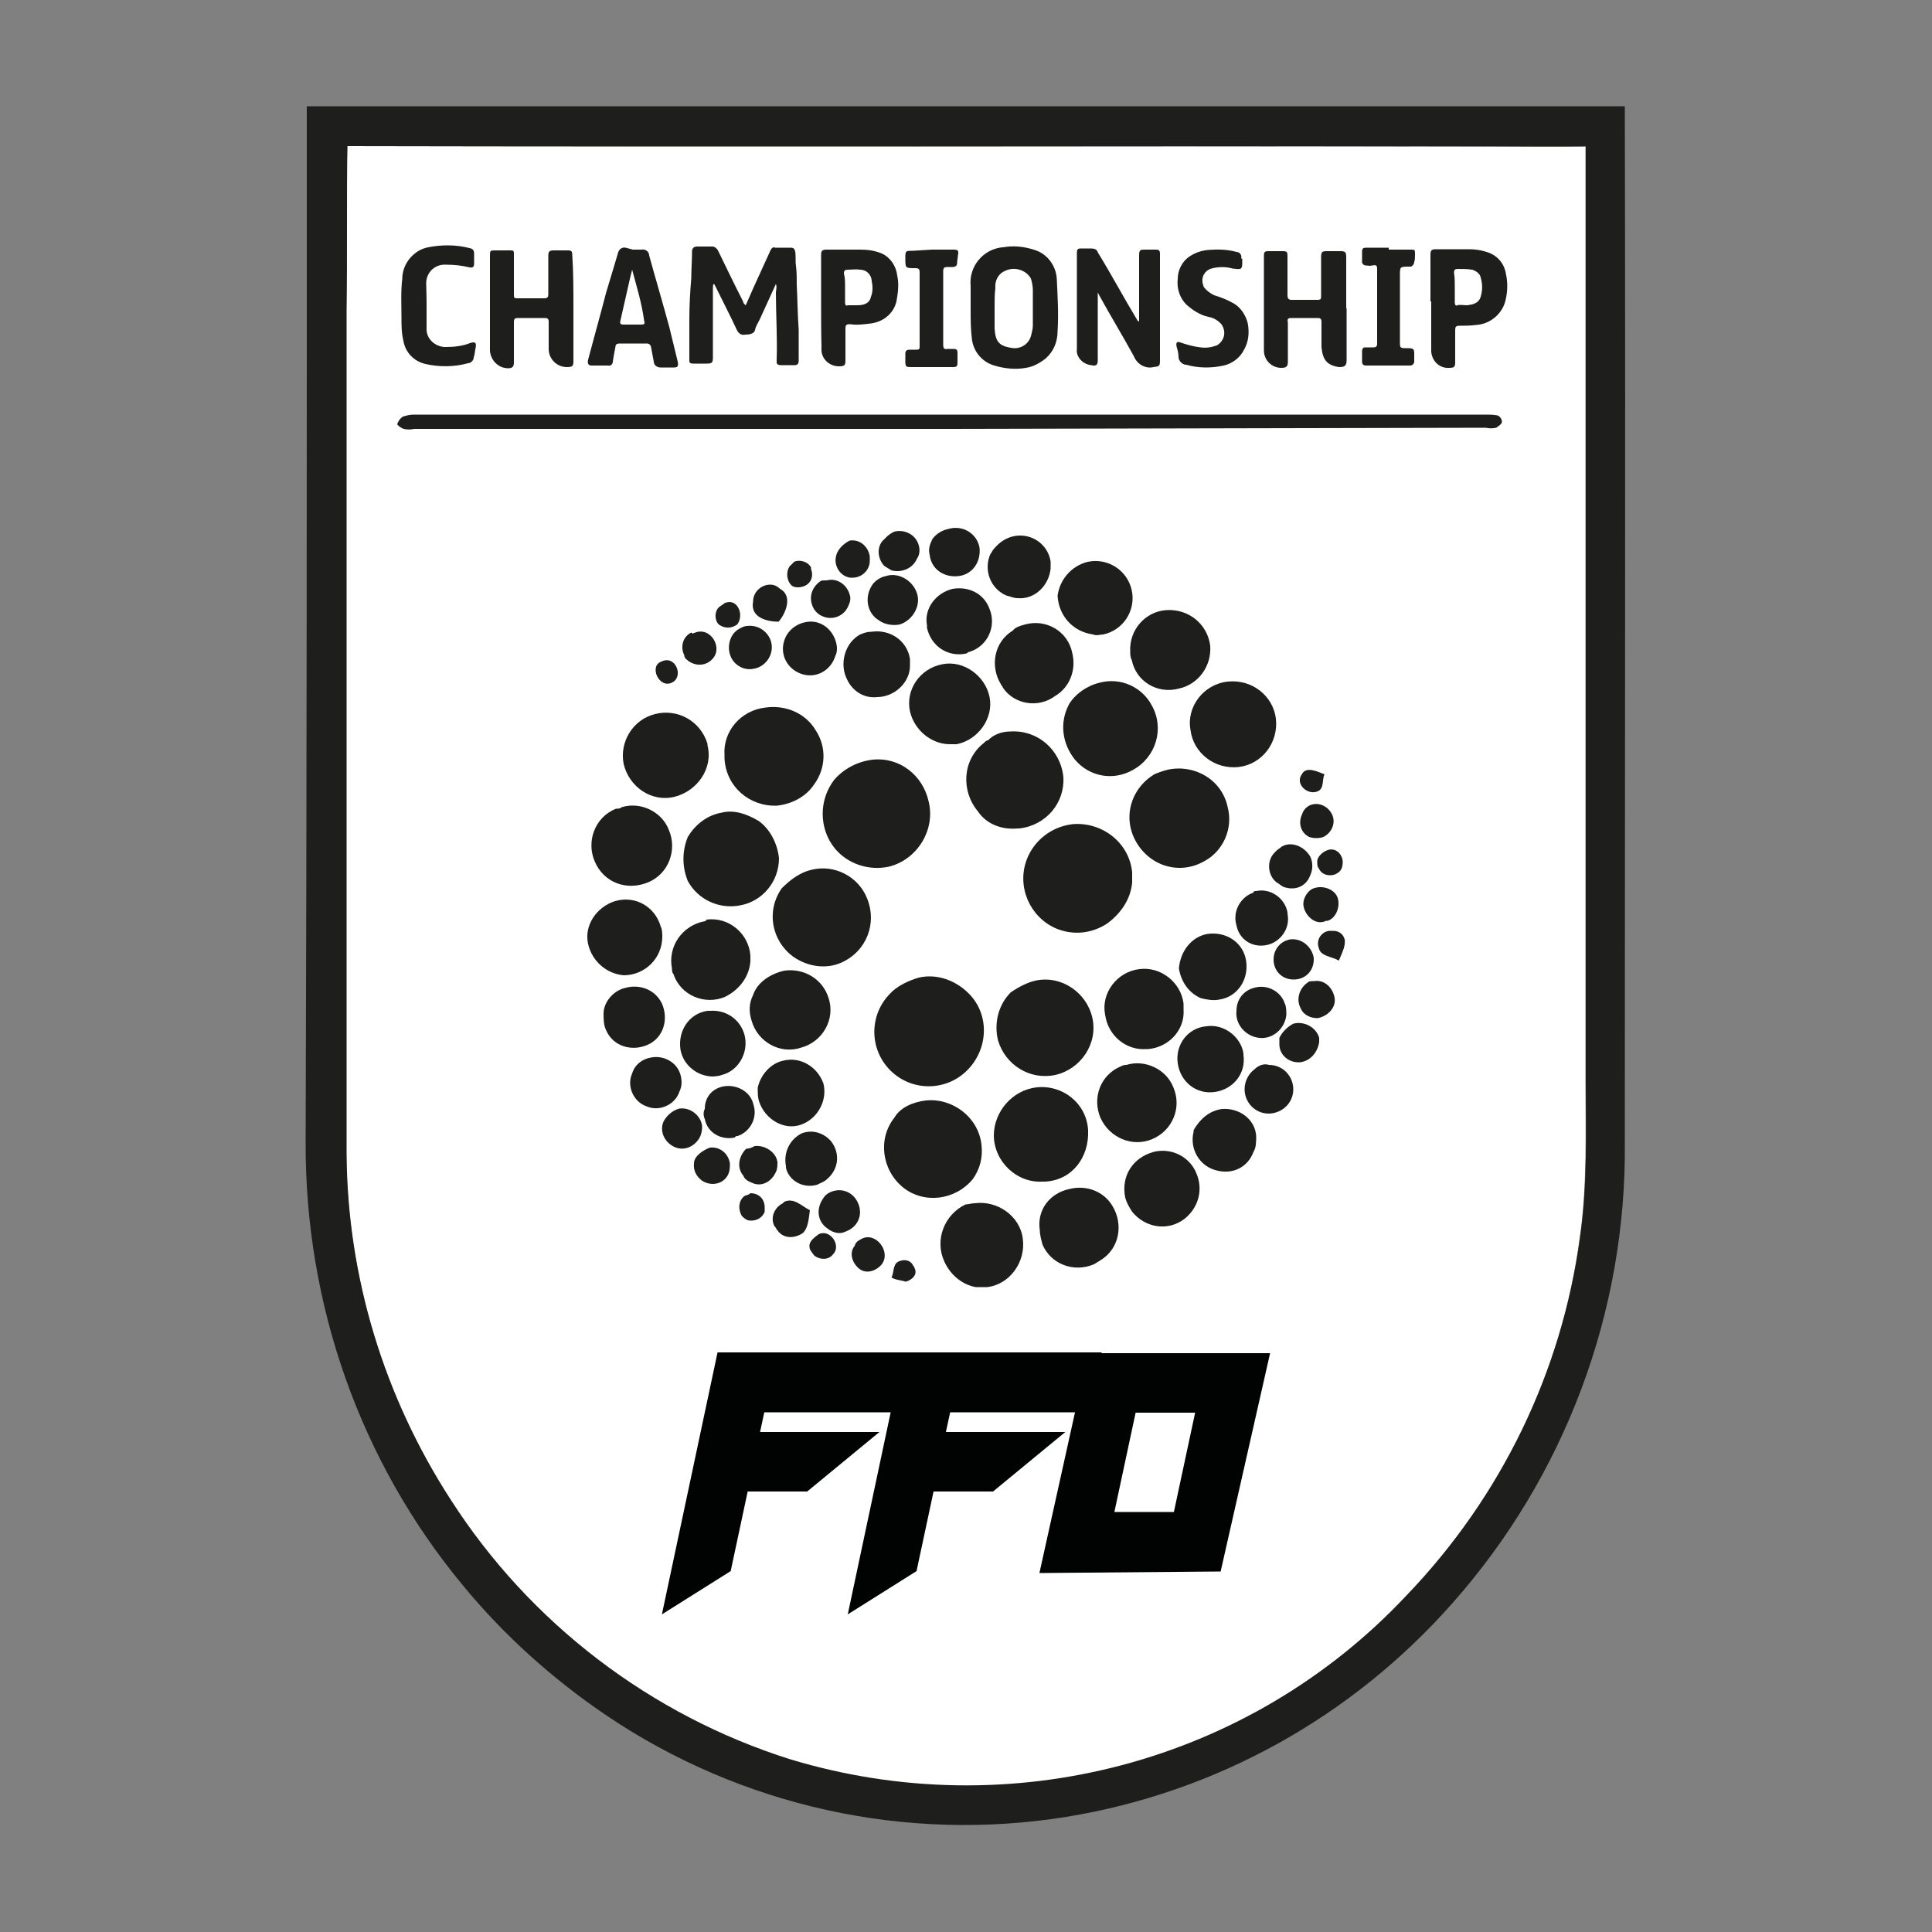 <?xml version="1.0" encoding="utf-8"?>
<!-- Generator: Adobe Illustrator 24.0.1, SVG Export Plug-In . SVG Version: 6.00 Build 0)  -->
<svg version="1.0" id="Layer_1" xmlns="http://www.w3.org/2000/svg" xmlns:xlink="http://www.w3.org/1999/xlink" x="0px" y="0px"
	 viewBox="0 0 500 500" style="enable-background:new 0 0 500 500;" xml:space="preserve">
<rect x="0" y="0" width="500" height="500" fill="#808080" stroke="none"/>
<style type="text/css">
	.st0{fill:#FFFFFF;}
	.st1{fill:#1E1E1C;}
	.st2{fill:#010202;}
	.st3{fill:#020203;}
</style>
<g id="Layer_1_1_">
	<path class="st0" d="M89.9,37.8c97.3,0.2,194.7,0,292,0.2c9.5,0,19,0,28.4,0c0,80.4,0,160.7,0,241.1c0,13.7,0.5,27.7-1.5,41.4
		c-4.7,34.9-20.5,67.4-44.9,92.6c-40.7,43.4-102.6,59.6-159.5,42.4c-36.2-11.2-67.4-34.9-87.8-67.1c-17.2-26.7-26.7-57.9-27-89.6
		c0-72.6,0-145.2,0-218.1C89.7,66.5,89.4,52.3,89.9,37.8"/>
	<path class="st1" d="M79.4,27.5c113.8,0,227.3,0,341.1,0c0.2,89.3,0,178.7,0,268c0.5,43.9-15.5,86.6-44.7,119.5
		c-26,29.4-61.1,48.9-99.8,55.2c-41.7,6.7-84.1-2.7-119-26.2c-14-9.5-26.5-20.7-37.2-33.7c-26.7-32.2-40.9-72.9-40.7-114.8
		C79.4,206.2,79.4,116.9,79.4,27.5 M89.9,37.8c-0.2,14.2,0,28.4-0.2,42.7c0,72.6,0,145.5,0,218.1c0.2,31.9,9.7,62.9,27,89.6
		c20.5,31.9,51.7,55.7,87.8,67.1c56.9,17.2,118.8,1,159.5-42.4c24.5-25.5,40.2-57.9,44.9-92.6c2-13.7,1.5-27.5,1.5-41.4
		c0-80.4,0-160.7,0-241.1c-9.5,0.2-19,0-28.4,0C284.6,37.8,187.2,38,89.9,37.8"/>
	<path class="st1" d="M245.4,136.9c3.7-1.1,7.4,1.1,8.1,4.8l0,0c0.4,3.7-1.8,7-5.5,7.4c-3.7,0.4-7-1.8-7.4-5.5
		c-0.4-1.5,0-2.6,0.7-4.1C242.1,138.4,243.5,137.3,245.4,136.9L245.4,136.9z M231.4,137.6c2.6-0.7,5.5,0.7,6.3,3.3
		c0.4,1.1,0.4,2.6-0.4,3.7c-1.1,2.6-4.1,3.7-6.6,3c-0.7-0.4-1.1-0.7-1.8-1.1c-1.8-1.8-2.2-5.2,0-7
		C229.9,138.4,230.6,138,231.4,137.6L231.4,137.6z M262.7,138.7c4.4-0.7,8.5,2.2,9.2,6.6c0,0.7,0,1.1,0,1.8
		c-0.4,4.4-4.1,8.1-8.5,7.7c-1.1,0-1.8-0.4-3-0.7c-4.1-1.8-5.9-6.6-4.1-10.7c0.4-0.4,0.4-0.7,0.7-1.1
		C258.7,140.2,260.5,139.1,262.7,138.7L262.7,138.7z M219.9,139.9c2.6-0.4,4.8,1.5,5.2,4.1c0,0.4,0,0.7,0,1.1c0,2.6-2.2,4.4-4.4,4.4
		c-0.4,0-0.4,0-0.7,0c-2.6-0.4-4.1-3-3.7-5.2C216.6,142.1,218.5,140.6,219.9,139.9L219.9,139.9z M205.5,145.4c1.5-0.7,3.7,0,4.4,1.5
		c0,0,0,0,0,0.4c0.7,1.8,0,3.7-1.8,4.4c-1.1,0.4-2.2,0.4-3,0c-1.5-1.1-1.8-3.7-0.7-5.2C204.8,146.1,205.2,145.8,205.5,145.4
		L205.5,145.4z M281.5,145.4c5.2-1.1,10.3,2.2,11.4,7.4c1.1,5.2-2.2,10.3-7.4,11.4c-0.7,0-1.8,0.4-2.6,0c-5.2-0.7-8.9-4.8-9.2-10
		C274.2,150.2,277.1,146.5,281.5,145.4L281.5,145.4z M229.2,149.1c3.3-1.1,7,1.1,8.1,4.4c1.1,3.3-1.1,7-4.4,8.1
		c-1.8,0.4-4.1,0-5.5-1.1c-3-1.8-3.7-5.9-1.8-8.9C226.2,150.5,227.7,149.4,229.2,149.1L229.2,149.1z M214,150.2
		c2.6-0.7,5.2,1.1,5.9,3.7c0.4,1.1,0,2.2-0.4,3c-1.1,2.6-4.1,3.7-6.6,2.6c-1.1-0.4-2.2-1.5-2.6-2.6c-1.1-2.6,0-5.2,2.2-6.6
		C212.9,150.2,213.3,150.2,214,150.2L214,150.2z M194.9,155.7c0-2.6,2.2-4.4,4.4-4.4c1.1,0,1.8,0.4,2.6,1.1c3.3,1.8,1.5,6.3-0.4,8.5
		C198.5,160.9,194.1,159.8,194.9,155.7L194.9,155.7z M246.5,152.4c4.1-0.7,8.1,1.1,9.6,5.2c1.8,4.4-0.4,9.6-5.2,11.1
		c-0.4,0-0.7,0.4-0.7,0.4c-4.8,1.1-9.2-1.8-10.3-6.6c0-0.4,0-0.4,0-0.7C239.1,157.6,242.1,153.5,246.5,152.4L246.5,152.4z
		 M187.5,156.1c3.3-1.5,5.2,3,3.3,5.5c-1.5,1.1-3.3,1.1-4.8,0c-1.1-1.1-1.1-3.3,0-4.4C186.4,156.8,187.1,156.5,187.5,156.1
		L187.5,156.1z M301.8,157.9c5.9-0.4,10.7,3.7,11.4,9.2c0.4,5.2-3,10-8.1,11.1c-5.5,1.5-11.1-1.8-12.2-7.4c-0.4-0.7-0.4-1.5-0.4-2.2
		C292.2,163.1,296.3,158.3,301.8,157.9L301.8,157.9z M209.2,160.9c3.7-0.4,7,2.6,7.4,6.6c0,0.7,0,1.5-0.4,2.2
		c-1.1,3.7-4.8,5.9-8.5,4.8c-3.7-1.1-5.9-4.8-4.8-8.5C203.7,163.1,206.3,161.2,209.2,160.9L209.2,160.9z M265.3,161.6
		c5.5-1.5,11.1,1.8,12.2,7.4c1.1,4.4-0.7,8.9-4.4,11.1c-4.4,3.3-10.7,2.2-13.6-2.2c0-0.4-0.4-0.4-0.4-0.7c-3-4.8-1.8-11.1,3-14
		C262.7,162.4,263.8,162,265.3,161.6L265.3,161.6z M193.4,162c3-0.4,5.9,1.8,6.3,4.8c0.4,3-1.8,5.9-4.8,6.3
		c-2.2,0.4-4.4-0.7-5.5-2.6c-1.5-2.6-0.7-6.3,1.8-7.7C191.9,162.4,192.6,162,193.4,162L193.4,162z M225.5,163.5
		c4.8-0.7,9.2,2.2,10,7c0,0.7,0,1.1,0,1.8c0,4.4-4.1,8.1-8.5,8.1c-3.3,0.4-6.3-1.5-7.7-4.4c-2.2-4.1-0.7-9.6,3.3-11.8
		C223.6,163.8,224.4,163.5,225.5,163.5L225.5,163.5z M179.7,163.8c4.1-1.8,7.4,3.7,4.8,6.6c-1.5,1.8-4.1,2.2-6.3,0.7
		c-0.4-0.4-1.1-0.7-1.1-1.5c-1.1-2.2-0.4-4.8,1.8-5.9C179.4,164.2,179.4,163.8,179.7,163.8L179.7,163.8z M171.2,171.2
		c3.7-1.8,5.9,4.1,2.6,5.5C170.5,178.2,167.9,172.3,171.2,171.2L171.2,171.2z M243.9,171.9c5.5-1.1,11.1,3,12.2,8.5
		s-3,11.1-8.5,12.2c-0.7,0-1.1,0-1.8,0c-4.8,0-9.2-3.7-10.3-8.5C234.3,178.6,238,173,243.9,171.9L243.9,171.9L243.9,171.9z
		 M317.7,176.4c6.3-0.7,11.8,3.7,12.5,9.6c0.7,6.3-3.7,11.8-9.6,12.5c-6.3,0.7-11.8-3.7-12.5-9.6C307,183,311.4,177.1,317.7,176.4
		L317.7,176.4z M284.5,176.7c5.5-1.5,11.1,1.1,13.6,5.9c3.3,5.9,1.1,13.3-4.8,16.6c-5.2,3-11.4,1.8-15.1-2.6
		c-3.3-4.1-4.1-9.6-1.5-14.4C278.2,179.7,281.2,177.5,284.5,176.7L284.5,176.7z M261.6,189.3c7-0.4,12.9,4.8,13.6,11.8
		c0.4,6.6-4.4,12.5-11.4,13.3h-0.4c-4.1,0.4-8.1-1.1-10.3-4.4c-4.4-5.2-4.1-13.3,1.5-17.7c0.4-0.4,0.7-0.7,1.1-0.7
		C257.2,190,259.4,189.3,261.6,189.3L261.6,189.3z M302.2,199.2c7-1.5,14,2.6,15.5,9.6c1.5,5.5-1.1,11.4-5.9,14
		c-6.3,3.7-14,1.5-17.7-4.8c-3.7-6.3-1.5-14,4.8-17.7C299.6,200,300.7,199.6,302.2,199.2L302.2,199.2z M277.5,213.3
		c7.7-0.7,14.8,4.8,15.5,12.5c0,0.7,0,1.8,0,2.6c-0.4,4.4-3,8.1-6.6,10.7c-4.1,2.6-8.9,3-13.3,1.1c-6.6-3-10-10.7-7.4-17.7
		C267.5,217.7,271.9,214,277.5,213.3L277.5,213.3z"/>
	<path class="st1" d="M200.8,73.5l-4.2,9.2c-0.5,1-1,1.7-1.2,2.7s-1.5,1.2-2.5,1.2c-1,0.2-1.7-0.2-2.2-1.2
		c-1.7-3.7-3.7-7.5-5.5-11.2c-0.2-0.2-0.2-0.7-0.5-0.7c-0.2,0.2-0.2,0.7-0.2,1.2v17.7c0,1.5-0.2,1.7-1.7,1.7c-1,0-2,0-3.2,0
		c-1.2,0-1.2-0.2-1.2-1.2c0-3.5,0-6.7,0-10.2c0-3.5,0.2-7.2,0.5-10.7c0-2.2,0.2-4.7,0.2-7c0-0.7,0.5-1.2,1.2-1.2h4
		c0.7,0,1.2,0.5,1.5,1c2.2,4.5,4.2,8.7,6.5,13.2c0,0.2,0.2,0.7,0.7,1l2.2-5l4.2-9.2c0.2-0.5,0.7-1,1.2-0.7h4c0.7,0,1,0.2,1.2,1
		c0.2,1.2,0,2.5,0.2,3.7c0.2,1.7,0.2,3.2,0.2,5c0.2,3.7,0.2,7.5,0.5,11.5c0,2.7,0,5.2,0,8c0,0.7-0.2,1.2-1,1.2c-1.2,0-2.5,0-3.7,0
		c-0.5,0-1-0.2-1-0.7v-0.2c0-0.2,0-0.2,0-0.5c0.2-5.7-0.2-11.7-0.2-17.5C201,74.5,201,74,200.8,73.5L200.8,73.5z"/>
	<path class="st1" d="M294.8,83.3v-1c0-5.2,0-10.7,0-16c0-1.7,0.2-1.7,1.7-1.7h2.5c1,0,1.2,0.2,1.2,1.2v27.5c0,1.5-0.2,1.5-1.7,1.7
		c-2,0.5-4.2-0.7-5-2.7c-3-5.5-6.2-10.7-9.2-16.2c0-0.2-0.2-0.2-0.2-0.5c0,0.2,0,0.7,0,1c0,5.5,0,11.2,0,16.7c0,1.2-0.5,1.5-1.7,1.2
		c-2.2-0.2-4-2.2-3.7-4.2l0,0c0-8.2,0-16.7,0-25c0-0.7,0.2-1,1-1h2.7c0.7,0,1.5,0.2,1.7,1c3.5,5.7,6.7,11.7,10.2,17.5
		c0,0,0,0.2,0.2,0.2L294.8,83.3z"/>
	<path class="st1" d="M251.2,80c0-2.2,0-4.2,0-6c-0.5-5,3.2-9.5,8.2-10h0.2c2.7-0.5,5.5-0.2,8.2,0.7c3.2,1,5.5,4,5.7,7.5
		c0.2,4.5,0.5,9,0.2,13.5c0,2.7-1,5.2-3,7c-1.5,1.2-3.2,2.2-5.2,2.5c-2.7,0.5-5.7,0.2-8.5-0.7c-3-1-5.2-3.7-5.5-7
		C251.2,85,251.2,82.5,251.2,80z M257.4,79.5c0,1.7,0,3.7,0,5.5c0.2,3.2,1,4.5,4.2,5c2.2,0.5,4.5-0.7,5.2-3c0.2-1,0.5-1.7,0.5-2.7
		c0-3.2,0-6.2,0-9.2c0-1-0.2-2-0.5-3c-1.2-2.2-4.2-3.2-6.7-2c-1.7,0.7-2.7,2.5-2.5,4.5C257.4,76,257.4,77.8,257.4,79.5z"/>
	<path class="st1" d="M348.5,79.8c0,4.5,0,9,0,13.5c0,1.5-0.7,1.7-2,1.7c-3.2-0.5-4.2-2-4.5-5.2c0-2.2,0-4.5,0-6.5c0-0.7-0.2-1-1-1
		c-2.2,0-4.5,0-6.7,0c-1,0-1.2,0.2-1,1.2c0,3.5,0,6.7,0,10.2c0,1.2-0.5,1.5-1.7,1.5c-2.5,0-4.5-2-4.5-4.5c0-0.2,0-0.2,0-0.5
		c0-8,0-16,0-24c0-1,0.2-1.2,1.2-1.2h3.7c1,0,1.2,0.2,1.2,1.2c0,3.5,0,6.7,0,10.2c0,0.7,0.2,1.2,1,1.2c2.2,0,4.5,0,6.7,0
		c1,0,1-0.2,1-1.2c0-3.2,0-6.5,0-9.7c0-1.5,0.2-1.7,1.5-1.7h3.5c1.2,0,1.5,0.2,1.5,1.5V79.8z"/>
	<path class="st1" d="M148.4,79.8c0,4.5,0,9.2,0,13.7c0,1.2-0.2,1.5-1.7,1.5c-2.5,0-4.7-2-4.7-4.7V90c0-2.2,0-4.5,0-6.7
		c0-0.7-0.2-1-1-1c-2.2,0-4.5,0-7,0c-0.7,0-1,0.2-1,1c0,3.5,0,7,0,10.5c0,1.2-0.5,1.5-1.5,1.5c-2.5,0-4.5-2-4.7-4.5
		c0-0.2,0-0.5,0-0.5v-24c0-1.5,0-1.5,1.5-1.5h3.5c1.2,0,1.2,0,1.2,1.2v10c0,1.2,0,1.2,1.2,1.2c2.2,0,4.2,0,6.5,0
		c1,0,1.2-0.2,1.2-1.2c0-3.2,0-6.5,0-9.7c0-1.2,0.2-1.5,1.5-1.5h3.5c1,0,1.2,0.2,1.2,1.2C148.4,70.3,148.4,75,148.4,79.8z"/>
	<path class="st1" d="M163.8,64.6h2.2c1-0.2,2,0.5,2,1.5c1.7,6.2,3.5,12.2,5.2,18.5c0.7,3,1.5,6,2.2,9c0.2,1.2,0,1.5-1,1.5
		c-1,0-2.5,0-3.5,0c-0.7,0-1.7-0.5-1.7-1.5c-0.2-1.2-0.5-2.5-0.7-3.7c0-0.5-0.5-1-1-1l0,0c-2.5,0-4.7,0-7.2,0c-0.5,0-1,0.2-1,0.7
		l0,0c-0.2,1.2-0.5,2.5-0.7,4c0,0.7-0.7,1.2-1.2,1c-1.5,0-2.7,0-4.2,0c-1,0-1.2-0.5-1-1.5c1.5-5.7,3.2-11.7,4.7-17.5
		c1-3.2,2-6.7,3-10c0.2-1,1-1.7,2-1.5l0,0L163.8,64.6z M163.6,69.8l-0.5,2l-2.5,11c-0.2,0.7-0.2,1.2,0.7,1.2c1.5,0,3.2,0,4.7,0
		c0.7,0,1-0.2,0.7-1C166.1,78.5,164.8,74.3,163.6,69.8z"/>
	<path class="st1" d="M212.5,77.8c0-4,0-8,0-11.7c0-1.2,0.2-1.5,1.5-1.5c2.7,0,5.7,0,8.5,0c2,0,3.7,0.2,5.7,1c2.2,1,3.7,3.2,4,5.7
		c0.5,2.2,0.2,4.5-0.2,6.7c-0.7,3-3.2,5.2-6.5,5.7c-1.7,0.2-3.7,0.5-5.5,0.2c-1,0-1.2,0.2-1.2,1.2c0,2.7,0,5.5,0,8.2
		c0,1.2-0.2,1.5-1.7,1.5c-2.5,0-4.7-2-4.5-4.7c0-0.2,0-0.2,0-0.5C212.5,85.8,212.5,81.8,212.5,77.8z M218.7,74.3c0,1.2,0,2.5,0,4
		c0,0.5,0.2,1,0.7,0.7c0.7,0,1.7,0,2.5,0c2,0,3.2-0.7,3.5-2.2c0.5-1.2,0.5-2.7,0.2-4c0-1.5-1.2-3-3-3c-1-0.2-2.2,0-3.2,0
		c-0.7,0-1,0.2-1,1C218.7,71.8,218.7,73,218.7,74.3z"/>
	<path class="st1" d="M370.2,78v-12c0-1.2,0.2-1.5,1.5-1.5c2.7,0,5.7,0,8.5,0c1.5,0,3,0.2,4.5,0.7c2.5,0.7,4.5,2.7,5,5.5
		c0.5,2.2,0.5,4.5,0,6.7c-0.7,3.7-4,6.5-7.7,6.7c-1.5,0.2-3,0.2-4.2,0.2c-1,0-1.2,0.2-1.2,1.2c0,2.7,0,5.5,0,8.2
		c0,1.2-0.2,1.5-1.5,1.5c-2.5,0.2-4.5-1.7-4.7-4.2c0-0.2,0-0.5,0-0.7V78z M376.5,74.3c0,1.2,0,2.7,0,4c0,0.5,0.2,1,0.7,0.7
		c0.5-0.2,1.7,0,2.5,0c1.5-0.2,3-0.5,3.5-2.2c0.5-1.7,0.5-3.2,0-5c-0.2-1-1.2-1.7-2.2-2c-1.2-0.2-2.5-0.2-3.7-0.2c-0.7,0-1,0.2-1,1
		C376.5,71.8,376.5,73,376.5,74.3z"/>
	<path class="st1" d="M321.5,67.3c0,2.5,0,2.5-2.5,2.2c-1.7-0.5-3.7-0.5-5.5,0c-1.7,0.5-2.7,2.2-2.2,4c0,0.2,0.2,0.5,0.2,0.7
		c0.7,1,1.7,1.7,2.7,2.2c1.7,0.5,3.5,1.2,5.2,2.2c1.7,1,3,3,3.5,5c0.5,2.5,0.2,5-1,7c-1,2-3,3.5-5.2,4c-3.2,0.7-6.5,0.7-9.7-0.2
		c-1,0-2-1-2-2c0-1-0.2-1.7-0.5-2.7c-0.2-1,0-1.5,1.2-1c1.5,0.5,3.2,1,5,1.2c1.5,0.2,2.7,0,4.2-0.5c1.7-1,2.5-3,1.5-5
		c-0.2-0.2-0.2-0.5-0.5-0.7c-1-1-2-1.5-3.2-1.7c-2.2-0.5-4-1.7-5.7-3.2c-1.7-1.7-2.5-4.2-2.2-6.7c0-2.2,1.2-4.5,3-5.7
		c1.5-1,3-1.5,4.7-1.7c2.5-0.2,5-0.2,7.5,0.5c0.7,0,1.5,0.7,1.2,1.7C321.5,66.8,321.5,67,321.5,67.3z"/>
	<path class="st1" d="M110.4,79.8v5c-0.2,2.5,1.7,4.7,4.5,5c0.2,0,0.5,0,0.5,0c2,0,4.2-0.2,6.2-1c1.5-0.5,1.7,0,1.5,1.2
		c-0.2,0.7-0.2,1.7-0.5,2.5c0,0.7-0.7,1.5-1.5,1.5c-3.5,1-7.5,1-11,0.2c-3-0.7-5.2-3-5.7-6c-0.5-2-0.5-4-0.5-6c0-3.2-0.2-6.7,0.2-10
		c0-4,3-7.5,6.7-8.2c3.5-0.7,7.2-0.7,10.7,0.2c1,0.2,1.2,0.7,1.2,1.5c0,1,0,1.7,0,2.5c0,0.7-0.2,1.2-1.2,1c-2-0.5-4-0.7-6-0.7
		c-2.7-0.2-5,1.7-5.2,4.5c0,0.2,0,0.5,0,0.5C110.4,76.3,110.4,78,110.4,79.8z"/>
	<path class="st1" d="M359.5,64.6h5.5c1.2,0,1.2,0,1.2,1.2c0,0.7,0,1.5-0.2,2c0,0.5-0.5,1.2-1,1.2c0,0,0,0-0.2,0
		c-2.5,0-2.5,0-2.5,2.2c0,6,0,11.7,0,17.7c0,1,0.2,1.2,1.2,1.2c2.7,0,2.5,0,2.5,2.5c0,0.2,0,0.7,0,1c0,0.5-0.5,1-1,1l0,0h-11.5
		c-0.5,0-1-0.2-1-1c0,0,0,0,0-0.2c0-0.7,0-1.7,0-2.5c0-0.5,0.2-1,0.7-1c0,0,0,0,0.2,0c0.7,0,1.2,0,2,0c0.7,0,1-0.2,1-1
		c0-2.2,0-4.5,0-7c0-4,0-8.2,0-12.2c0-1-0.2-1.2-1.2-1c-1,0.2-1.2,0-1.7,0c-0.5,0-0.7-0.2-1-0.7v-0.2c0-0.7,0-1.5,0-2.5
		c0-1,0.2-1.2,1.2-1.2h5.7V64.6z"/>
	<path class="st1" d="M241.2,64.6h5.5c1.2,0,1.5,0.2,1.2,1.5c0,0.7-0.2,1.2-0.2,2c0,0.7-0.5,1-1.2,1c-0.5,0-0.7,0-1.2,0
		c-1,0-1.2,0.2-1.2,1.2c0,4.2,0,8.7,0,13c0,2,0,4,0,6c0,0.7,0.2,1.2,1,1c0.7,0,1,0,1.7,0s1,0.2,1,1c0,0.7,0,1.5,0,2.5
		c0,1-0.2,1.2-1.2,1.2c-1.7,0-3.5,0-5,0H236c-1.5,0-1.7,0-1.7-1.5c0-0.7,0-1.5,0-2s0.2-1,1-1h2c0.5,0,0.7-0.2,0.7-0.7s0-1.7,0-2.5
		c0-5.5,0-11.2,0-16.7c0-1-0.2-1.2-1.2-1.2c-2.5,0-2.5,0-2.5-2.5c0-2,0-2,2-2L241.2,64.6z"/>
	<path class="st1" d="M245.7,111H107.2c-1,0.2-1.7,0.2-2.7,0c-0.7-0.2-1.7-1-1.7-1.2c0.2-0.7,0.7-1.5,1.5-2c0.7-0.2,1.7-0.5,2.7-0.5
		h277.5c1,0,2,0,3,0.2c0.7,0.2,1.2,1,1.2,1.7c0,0.5-1,1.2-1.5,1.5c-1,0.2-1.7,0.2-2.7,0L245.7,111z"/>
	<g>
		<path class="st1" d="M194.9,257.5c-1.1,2.2-1.1,4.4-0.4,6.6c1.5,5.5,7.4,8.9,12.9,7c5.5-1.5,8.9-7.4,7-12.9
			c-1.5-4.8-6.3-7.7-11.4-7C199.4,252,196,254.2,194.9,257.5z"/>
		<path class="st1" d="M201.2,318.4c1.5,2.2,4.4,2.2,6.6,0.7c1.5-1.5,1.5-4.1,1.8-5.9c-2.2-1.1-4.1-3.3-6.6-2.2c0,0,0,0-0.4,0.4
			c-2.2,1.1-3.3,3.7-2.2,5.9C200.8,317.6,200.8,318,201.2,318.4z"/>
		<path class="st1" d="M182.8,238c0,0,0,0.4-0.4,0.4c-5.9,1.1-9.6,6.6-8.5,12.2c0,0.4,0,1.1,0.4,1.5c1.8,5.5,8.1,8.1,13.3,5.9
			c3.7-1.8,6.3-5.2,6.6-9.2c0-0.7,0-1.1,0-1.5C193.8,241.7,188.7,237.2,182.8,238z"/>
		<path class="st1" d="M210.8,325c1.5,1.1,3.7,1.1,4.8-0.4c2.2-2.2-0.7-6.6-3.7-5.2c-1.5,1.1-3,2.2-2.2,4.1
			C210,323.9,210.4,324.6,210.8,325z"/>
		<path class="st1" d="M218.9,318.7c3-1.1,4.4-4.1,3.3-7c-1.1-3-4.1-4.4-7-3.3c-1.1,0.4-1.8,1.1-2.2,1.8c-1.8,2.6-1.5,5.9,1.1,7.7
			C215.6,319.1,217.4,319.5,218.9,318.7z"/>
		<path class="st1" d="M210,225.1c-3,0.7-5.5,2.6-7.7,4.8c-4.1,5.9-2.6,13.6,3,17.7c3.7,2.6,8.5,3.3,12.5,1.5
			c6.6-3,9.2-10.3,6.6-16.6C222.2,226.9,216,223.6,210,225.1z"/>
		<path class="st1" d="M334.7,281.9c0-3.3-2.6-6.3-6.3-6.3c-1.1-0.4-2.6,0-3.7,1.1c-1.5,1.1-2.6,3-2.6,5.2c0,3.3,2.6,6.3,6.3,6.3
			C331.8,288.1,334.7,285.5,334.7,281.9z"/>
		<path class="st1" d="M168.4,273.7c-2.2,0.4-4.1,1.8-4.8,4.1c-1.5,3.3,0.4,7.4,3.7,8.5c3.3,1.5,7.4-0.4,8.5-3.7
			c0.7-1.5,0.7-2.6,0.4-4.1C175.4,274.9,171.7,273,168.4,273.7z"/>
		<path class="st1" d="M316.3,287c-3,0.4-5.5,2.2-7.4,5.5v0.4c-1.1,4.4,1.5,8.9,5.9,10c4.1,1.1,8.1-0.7,9.6-4.8
			c0.7-1.1,0.7-2.6,0.7-4.1C324.8,289.6,320.7,286.7,316.3,287z"/>
		<path class="st1" d="M161.7,255.7c-3,0.7-5.5,3.7-5.5,6.6c0,1.5,0,3,0.7,4.4c1.8,4.1,6.6,5.5,10.7,3.7c4.1-1.8,5.5-6.6,3.7-10.7
			C169.5,256,165.4,254.6,161.7,255.7z"/>
		<path class="st1" d="M283.1,327.2c0.7-0.4,1.1-0.7,1.8-1.1c4.8-3,5.9-9.2,3-14c-2.2-3.7-6.6-5.5-11.1-4.4
			c-5.2,1.1-8.5,5.5-7.7,10.7c0,1.1,0.4,2.6,0.7,3.7C272,327.2,277.9,329.4,283.1,327.2z"/>
		<path class="st1" d="M200.8,303.3c0.4-0.7,0.4-1.8,0.4-2.6c-0.4-2.6-3.3-4.4-5.9-4.1c-0.7,0.4-1.5,0.7-2.2,0.7
			c-1.8,1.8-2.6,4.8-0.7,7c0.4,1.1,1.5,1.5,2.2,1.8C197.1,307.3,199.7,305.8,200.8,303.3z"/>
		<path class="st1" d="M223,320.6c-0.7,0.4-1.5,0.7-1.8,1.8c-1.5,1.8-0.7,4.4,1.1,5.9c1.8,1.5,4.4,0.7,5.9-1.1
			C230.7,323.9,226.6,318.7,223,320.6z"/>
		<path class="st1" d="M336.6,274.9c2.6-0.4,4.4-2.6,4.8-5.2c0-0.4,0-0.7,0-1.1c-0.7-2.6-3.7-4.4-6.6-3.7c-1.5,0.7-3,2.2-3.7,3.7
			c0,0.4,0,1.1,0,1.5C331,273,333.6,275.2,336.6,274.9z"/>
		<path class="st1" d="M192.7,309.5c-1.5,1.1-1.8,3.3-0.7,5.2c0.4,0.4,0.7,0.7,1.5,1.1c1.8,0.4,3.7-0.4,4.4-2.2c0-0.4,0-0.7,0-1.1
			c0-2.2-1.5-3.7-3.7-3.7C193.8,309.2,193.5,309.2,192.7,309.5z"/>
		<path class="st1" d="M232.5,326.5c-1.5,0.7-1.1,3-1.8,4.1c1.1,0.7,2.6,0.7,3.7,1.1c1.5-0.4,3.3-1.8,2.2-3.7c0-0.4-0.4-0.4-0.4-0.7
			C235.5,326.1,234,325.8,232.5,326.5z"/>
		<path class="st1" d="M249.9,311.7c-5.5,2.6-8.1,9.2-5.5,14.8c1.5,3.3,4.4,5.9,8.1,6.6c1.1,0,1.8,0,3,0c5.9-0.7,10-6.6,9.2-12.5
			c-0.7-5.9-6.6-10-12.5-9.2C251.4,311.4,250.6,311.7,249.9,311.7z"/>
		<path class="st1" d="M181.6,305.5c2.2,1.5,5.2,1.1,6.6-1.1c0.7-1.1,0.7-2.2,0.7-3.3c-0.4-2.6-2.6-4.4-5.2-4.1
			c-1.8,0.7-4.1,2.2-4.1,4.1C179.4,302.9,180.2,304.4,181.6,305.5z"/>
		<path class="st1" d="M171.7,290.3c-1.1,2.6,0.4,5.5,3,6.6c2.6,1.1,5.5-0.4,6.6-3c0.4-1.1,0.4-1.8,0.4-2.6c-0.4-2.6-3-4.8-5.9-4.4
			C173.9,287.4,172.4,288.9,171.7,290.3z"/>
		<path class="st1" d="M211.5,306.6c0.7-0.4,1.8-0.7,2.6-1.5c3-2.6,3.3-6.6,1.1-9.6c-1.8-2.2-4.8-3.3-7.7-2.2
			c-3,1.5-4.8,4.8-4.1,8.5v0.4C204.1,305.5,207.8,307.7,211.5,306.6z"/>
		<path class="st1" d="M190.9,294c3.3-1.1,5.2-4.8,4.1-8.1c-0.7-3.3-4.1-5.2-7.4-4.8c-3,0.4-5.2,2.6-5.2,5.9c-0.4,0.7-0.4,1.8,0,2.6
			c0.7,3.7,4.4,5.5,7.7,4.8C190.5,294,190.5,294,190.9,294z"/>
		<path class="st1" d="M202.7,274.5c-3.3,0.7-5.9,3.7-6.6,7c0,1.5,0,2.6,0.4,3.7c1.5,4.4,6.3,7.4,10.7,5.9c4.4-1.5,7-6.3,5.9-10.7
			C211.5,276,207.1,273.4,202.7,274.5z"/>
		<path class="st1" d="M186.8,278.2c4.4-1.1,7-5.9,5.9-10.3c-1.1-4.1-4.8-6.6-8.9-6.3c-0.4,0-0.4,0-0.7,0c-4.8,0.7-7.7,5.2-7,10
			c0.7,4.1,4.4,7,8.5,7C185.3,278.5,186.1,278.5,186.8,278.2z"/>
		<path class="st1" d="M239.6,284.8c-3.3,0.4-6.6,1.8-8.1,4.4c-4.4,5.5-3.3,13.6,2.2,18.1c5.5,4.4,13.6,3.3,18.1-2.2
			c1.8-2.6,2.6-5.5,2.2-8.9C253.2,289.2,246.6,284.1,239.6,284.8z"/>
		<path class="st1" d="M269.8,305.8c0,0,0.4,0,0.7,0c7-0.4,11.4-6.3,11.1-13.3c-0.4-7-6.6-11.8-13.3-11.1
			c-6.3,0.7-11.1,6.3-11.1,12.5C257.3,300.7,263.2,306.2,269.8,305.8z"/>
		<path class="st1" d="M231.1,256.4c-0.4,0.4-0.4,0.4-0.7,0.7c-5.5,5.5-5.5,14.4,0,19.9s14.4,5.5,19.9,0c5.5-5.5,5.9-14.4,0.4-19.9
			c-3.3-3.3-8.1-5.2-12.9-4.1C235.1,253.8,232.9,254.9,231.1,256.4z"/>
		<path class="st1" d="M216,219.5c3.3,4.1,8.9,5.9,14,4.8c7.4-1.8,12.2-9.6,10.3-17c-1.5-6.6-7.4-11.4-14.4-10.7
			c-3.7,0.4-7.4,2.2-10,5.2C211.9,207,211.9,214.4,216,219.5z"/>
		<path class="st1" d="M273.1,278.2c6.6-1.5,11.1-8.1,9.6-14.8c-1.5-6.6-8.1-11.1-14.8-9.6c-1.8,0.4-4.1,1.5-6.3,3
			c-3.3,3.3-4.4,8.1-3.3,12.5C260.2,275.6,266.5,279.6,273.1,278.2z"/>
		<path class="st1" d="M296.7,271.5h0.4c5.2-0.4,9.6-4.8,9.2-10.3c0-0.7,0-1.1,0-1.5c-0.7-5.5-5.9-9.6-11.4-8.9
			c-5.9,0.7-10,6.3-8.9,11.8C286.8,268.2,291.6,271.9,296.7,271.5z"/>
		<path class="st1" d="M298.2,294.8c5.2-2.2,7.7-8.1,5.5-13.3c-1.8-4.8-7.4-7.4-12.2-5.9c-0.4,0-0.7,0-1.5,0.4
			c-5.2,2.2-7.4,8.1-5.2,13.3C287.1,294.4,293,297,298.2,294.8z"/>
		<path class="st1" d="M187.5,196.3c0.4,7.4,6.6,12.5,13.6,12.2c3.7-0.4,7.4-2.2,9.6-5.5c3-4.1,3.3-9.6,0.4-14
			c-2.6-4.4-7.7-6.6-12.9-5.9c-6.6,0.7-11.1,6.3-10.7,12.2C187.5,195.5,187.5,195.9,187.5,196.3z"/>
		<path class="st1" d="M161.4,252.4c5.5,0,10-4.4,10-10c0-0.7,0-1.8-0.4-2.6c-1.5-5.2-6.6-8.1-11.8-6.6c-4.8,1.5-8.1,6.3-7,11.1
			C153.2,248.7,156.9,252,161.4,252.4z"/>
		<path class="st1" d="M167.6,228.4c5.5-2.2,7.7-8.5,5.5-13.6c-1.8-4.8-7.4-7.4-12.2-5.9c-0.4,0.4-1.1,0.4-1.5,0.4
			c-5.5,2.2-7.7,8.5-5.5,13.6C156.2,228.4,162.1,230.6,167.6,228.4z"/>
		<path class="st1" d="M310.7,258.3c1.5,0.4,3.3,0.7,4.8,0.4c4.8-0.7,7.7-5.2,7-10c-0.7-4.8-5.2-7.7-10-7c-4.1,0.7-7,4.4-7.4,8.9
			C305.6,253.8,307.4,256.8,310.7,258.3z"/>
		<path class="st1" d="M178,216.6c-1.5,3.7-1.5,7.7,0,11.4c2.6,4.8,8.1,7.4,13.6,6.3c5.9-1.1,10-6.3,10-12.2
			c-0.4-3.7-2.2-7.4-5.2-9.6c-3-1.8-6.3-3-9.6-2.2C182.8,211,179.8,213.6,178,216.6z"/>
		<path class="st1" d="M345.4,258.3c-0.4-2.6-2.6-4.8-5.2-4.4c-0.7,0-1.5,0-1.8,0.4c-2.2,1.5-3,4.4-1.8,6.6c0.7,1.8,2.6,2.6,4.4,2.6
			C343.6,263,345.8,260.8,345.4,258.3z"/>
		<path class="st1" d="M174.6,206.2c5.9-1.5,10-7.4,8.5-13.3v-0.4c-1.8-5.9-7.7-9.2-13.6-7.7c-5.9,1.5-9.2,7.4-8.1,12.9
			C162.8,203.7,168.7,207.7,174.6,206.2z"/>
		<path class="st1" d="M298.6,298.1c-5.5,1.5-8.5,6.3-7.4,11.8c0.4,1.5,1.1,2.6,1.8,3.7c3.3,4.1,9.2,5.2,13.6,1.8
			c3.7-3,4.8-7.7,3-11.8C307.8,299.2,303,297,298.6,298.1z"/>
		<path class="st1" d="M312.2,265.6c-4.8,0.4-8.1,4.8-7.4,9.6c0.7,4.8,4.8,8.1,9.6,7.4c4.8-0.7,8.1-4.8,7.4-9.6c0-0.4,0-0.4,0-0.4
			C321.1,268.2,316.6,264.9,312.2,265.6z"/>
		<path class="st1" d="M324.4,255.7c-2.6,0.7-4.4,3-4.4,5.9c-0.4,3.3,2.2,6.6,5.9,7c3.3,0.4,6.6-2.2,7-5.9c0-1.1,0-2.2-0.4-3
			C331.4,256.4,327.7,254.6,324.4,255.7z"/>
		<path class="st1" d="M343.2,238.3c0.4,0,0.4,0,0.4,0c2.2-0.7,3.3-3.7,2.6-5.9c-0.7-2.2-3.7-3.3-5.9-2.6c-1.8,0.4-3,2.6-3,4.1
			C337.3,236.5,340.3,239.8,343.2,238.3z"/>
		<path class="st1" d="M334,243.1c-2.6,0.4-4.4,2.6-4.4,5.2c0,3,2.2,5.2,5.2,5.2c3,0,5.2-2.2,5.2-5.2v-0.4
			C339.5,245,336.9,242.8,334,243.1z"/>
		<path class="st1" d="M332.1,229.5c3,1.1,5.9,0,7-3c0.7-1.5,0.7-3.3,0-4.8c-1.5-2.6-4.8-4.1-7.4-2.6c-0.4,0.4-1.1,0.7-1.8,1.5
			c-2.2,2.2-1.8,5.9,0.4,7.7C331,228.7,331.4,229.1,332.1,229.5z"/>
		<path class="st1" d="M327.7,244.6c3.7-0.7,6.3-4.4,5.5-8.1c0-0.4,0-0.4,0-0.4c-0.7-3.7-4.4-6.3-8.1-5.5c-0.4,0-0.7,0-0.7,0.4
			c-3.3,1.1-5.5,4.8-4.4,8.5C320.7,243.1,324,245.3,327.7,244.6z"/>
		<path class="st1" d="M341,204.8c1.8-0.7,1.1-3.3,1.8-4.4c-1.8-0.7-4.8-2.2-5.9,0C335.1,202.9,338.4,205.9,341,204.8z"/>
		<path class="st1" d="M345,240.9c-0.4,0-0.7,0-1.1,0c-2.2,0.4-3.3,2.6-2.6,4.4c0.4,2.2,3.3,2.2,5.2,3.3c0.7-1.8,1.8-3.7,1.5-5.5
			C347.6,241.7,346.5,240.9,345,240.9z"/>
		<path class="st1" d="M343.9,219.9c-1.5,0.4-3,1.8-3,3c0,0.7,0,1.5,0.4,1.8c0.7,1.8,3,2.2,4.4,1.5c1.5-0.7,1.8-1.8,1.8-3.3
			C347.3,221,345.8,219.5,343.9,219.9z"/>
		<path class="st1" d="M338.8,208.5c-0.7,0.4-1.5,1.1-1.8,2.2c-1.1,2.2-0.4,4.8,1.8,5.9c1.1,0.4,2.6,0.4,3.7,0
			c2.2-1.1,3.3-3.7,2.2-5.9C343.6,208.5,341,207.4,338.8,208.5z"/>
	</g>
	<g>
		<path class="st2" d="M237.1,350.1l-3.3,15.4h-36l-1.1,5.1h30.9l-18.7,15.4h-15.4l-4.4,20.6l-17.8,11.2l14.4-67.8H237.1z"/>
		<path class="st2" d="M285.1,350.1l-2.9,15.4h-36.3l-1.1,5.1h30.9l-18.7,15.4h-15.4l-4.4,20.6l-17.8,11.2l14.4-67.8H285.1z"/>
		<path class="st2" d="M315.9,406.7l-46.9,0.4l12.6-56.9h47.1L315.9,406.7z M303.8,391.3l5.5-25.7h-15.4l-5.5,25.7H303.8z"/>
	</g>
</g>
</svg>
